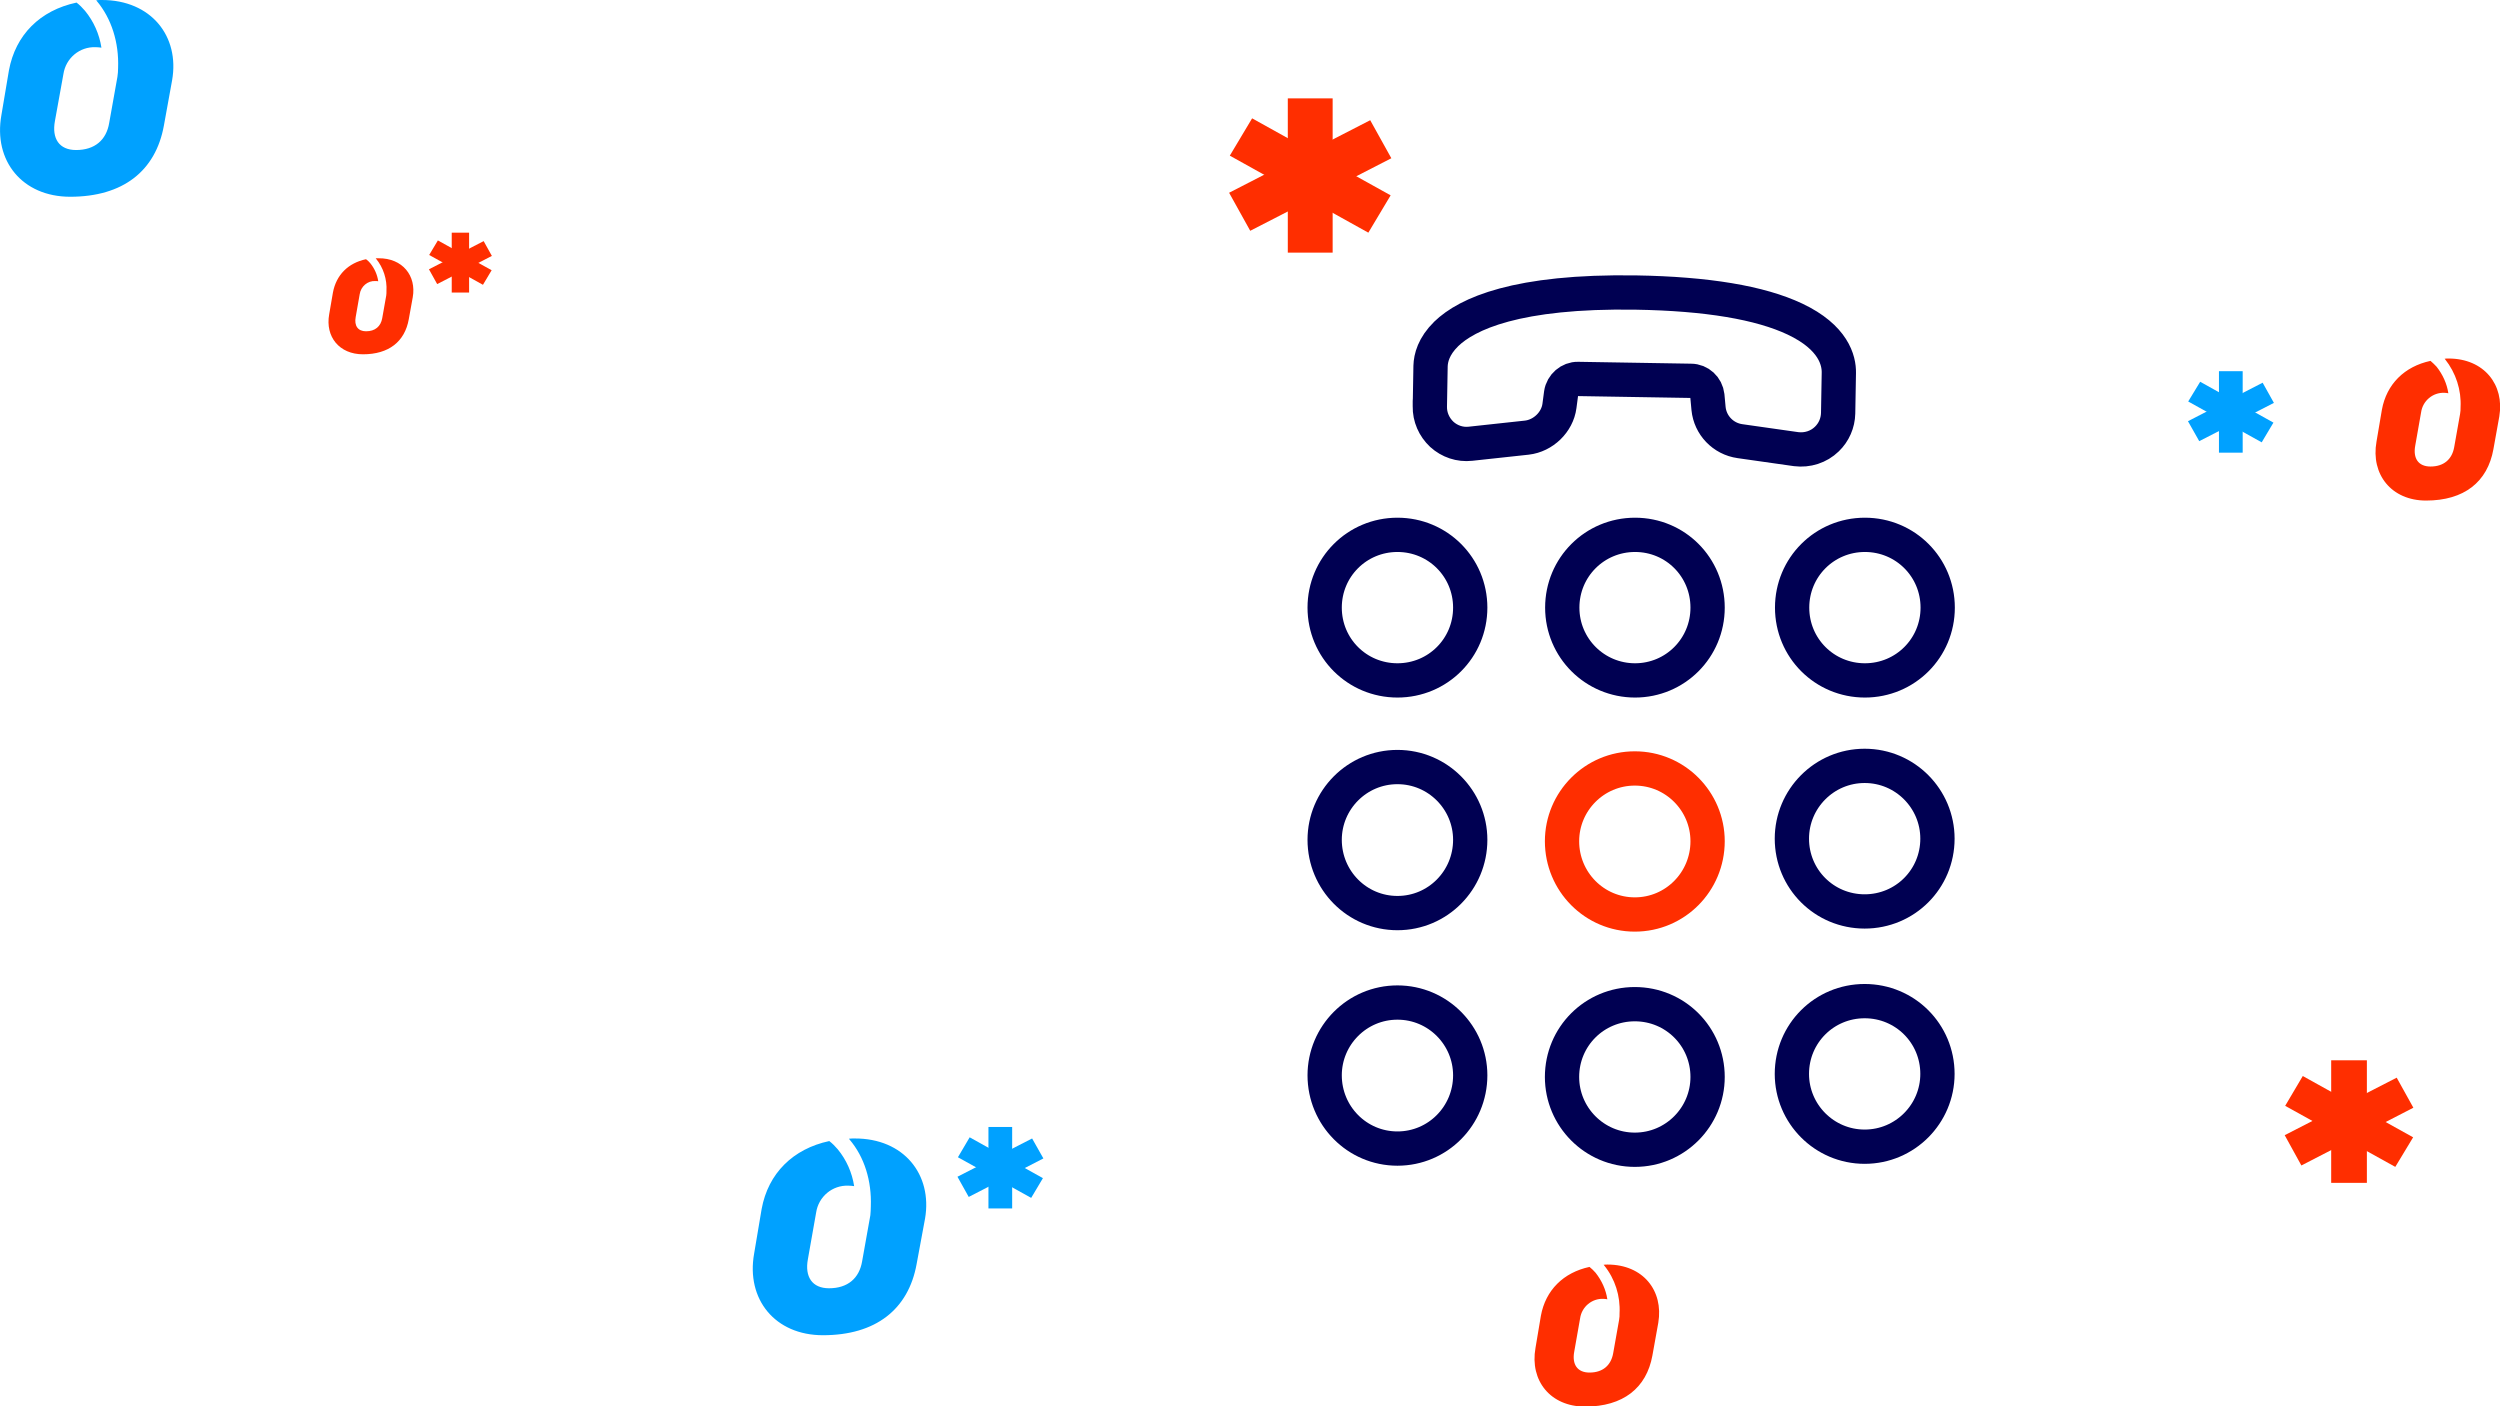 <?xml version="1.0" encoding="utf-8"?>
<!-- Generator: Adobe Illustrator 22.0.1, SVG Export Plug-In . SVG Version: 6.00 Build 0)  -->
<svg version="1.1" id="Layer_1" xmlns="http://www.w3.org/2000/svg" xmlns:xlink="http://www.w3.org/1999/xlink" x="0px" y="0px"
	 viewBox="0 0 1064.8 598.9" style="enable-background:new 0 0 1064.8 598.9;" xml:space="preserve">
<style type="text/css">
	.st0{fill:#00A1FF;}
	.st1{fill:#FF2E00;}
	.st2{fill:none;stroke:#000052;stroke-width:14.6;stroke-linecap:round;stroke-linejoin:round;}
	.st3{fill:none;stroke:#FF2E00;stroke-width:14.6;stroke-linecap:round;stroke-linejoin:round;}
	
		.st4{fill-rule:evenodd;clip-rule:evenodd;fill:none;stroke:#000052;stroke-width:14.6;stroke-linecap:round;stroke-linejoin:round;}
	.st5{fill:#FFFFFF;stroke:#000052;stroke-width:14.6;stroke-linecap:round;stroke-linejoin:round;}
	.st6{fill:none;stroke:#00A1FF;stroke-width:14.6;stroke-miterlimit:10;}
	.st7{fill:none;stroke:#00A1FF;stroke-width:14.6;stroke-linecap:round;stroke-miterlimit:10;}
</style>
<rect x="421" y="480" class="st0" width="10.1" height="34.7"/>
<polygon class="st0" points="408,492.9 439.2,510.2 444.2,501.8 413,484.4 "/>
<polygon class="st0" points="407.8,501.2 412.6,509.8 444.4,493.4 439.6,484.9 "/>
<rect x="945.1" y="158.1" class="st0" width="10.1" height="34.7"/>
<polygon class="st0" points="932,171 963.3,188.4 968.3,180 937.1,162.6 "/>
<polygon class="st0" points="931.9,179.4 936.7,187.9 968.5,171.6 963.7,163 "/>
<rect x="992.9" y="451.6" class="st1" width="15.2" height="52.2"/>
<polygon class="st1" points="973.3,471 1020.2,497 1027.8,484.4 980.8,458.3 "/>
<polygon class="st1" points="973.1,483.5 980.2,496.4 1027.9,471.8 1020.8,459 "/>
<rect x="548.5" y="41.9" class="st1" width="19.1" height="65.7"/>
<polygon class="st1" points="523.8,66.3 582.8,99.1 592.3,83.2 533.3,50.4 "/>
<polygon class="st1" points="523.5,82.1 532.5,98.3 592.6,67.4 583.6,51.2 "/>
<path class="st1" d="M684.7,538.6c-0.6,0-1.2,0-1.7,0.1l0.2,0.2c4.7,5.8,7,13.1,6.6,20.5l0,0c0,0.9,0,1.8-0.2,2.8l-2.5,14.1
	c-0.9,5.2-4.4,8.3-10.1,8.3c-5.2,0-7.5-3.5-6.5-8.9l2.5-14.2c0.7-4.9,5-8.5,9.9-8.3c0.6,0,1.2,0.1,1.7,0.2c-0.6-4.1-2.4-8-5-11.3
	c-0.8-0.9-1.7-1.8-2.6-2.5c-11.1,2.4-18.7,9.9-20.7,20.8l-2.3,13.7c-2.5,14,6.4,25,21.1,25c16.2,0,26.2-7.9,28.7-21.8l2.5-13.9
	C708.6,549.7,699.8,538.6,684.7,538.6"/>
<path class="st1" d="M1042.9,152.7c-0.6,0-1.2,0-1.7,0.1l0.2,0.2c4.6,5.8,7,13.1,6.6,20.5l0,0c0,0.9,0,1.8-0.2,2.8l-2.5,14.1
	c-0.9,5.2-4.4,8.3-10.1,8.3c-5.2,0-7.5-3.5-6.5-8.9l2.5-14.2c0.7-4.9,5-8.5,9.9-8.3c0.6,0,1.2,0.1,1.7,0.2c-0.6-4.1-2.4-8-5-11.3
	c-0.8-0.9-1.7-1.7-2.6-2.5c-11.1,2.4-18.7,9.9-20.7,20.8l-2.3,13.6c-2.5,14,6.4,25.1,21.1,25.1c16.2,0,26.2-7.9,28.7-21.9l2.5-13.9
	C1066.8,163.9,1058,152.7,1042.9,152.7"/>
<path class="st0" d="M364,484.9c-0.8,0-1.6,0-2.4,0.1l0.2,0.3c6.4,7.5,9.5,17.7,9.1,28.5l0,0c0,1.3-0.1,2.6-0.2,3.8l-3.5,19.6
	c-1.2,7.2-6.1,11.5-14.1,11.5c-7.2,0-10.4-4.9-9-12.4l3.5-19.8c1-6.8,6.9-11.8,13.8-11.5c0.8,0,1.6,0.1,2.4,0.2
	c-0.9-5.8-3.3-11.2-7-15.7c-1.1-1.3-2.3-2.5-3.6-3.5c-15.4,3.3-26,13.7-28.8,28.9l-3.2,19c-3.5,19.5,8.9,34.8,29.3,34.8
	c22.5,0,36.4-11,39.9-30.3L394,519C397.2,500.3,385,484.8,364,484.9"/>
<rect x="192.4" y="99.1" class="st1" width="7.4" height="25.5"/>
<polygon class="st1" points="182.8,108.6 205.7,121.3 209.4,115.1 186.5,102.4 "/>
<polygon class="st1" points="182.7,114.7 186.2,121 209.5,109 206,102.7 "/>
<path class="st1" d="M161.2,110c-0.4,0-0.8,0-1.2,0l0.1,0.1c3.2,3.9,4.8,8.9,4.5,13.9l0,0c0,0.6,0,1.3-0.1,1.9l-1.7,9.6
	c-0.6,3.5-3,5.6-6.9,5.6c-3.5,0-5.1-2.4-4.4-6.1l1.7-9.7c0.5-3.3,3.4-5.8,6.7-5.6c0.4,0,0.8,0,1.2,0.1c-0.4-2.8-1.6-5.5-3.4-7.7
	c-0.5-0.6-1.1-1.2-1.8-1.7c-7.6,1.6-12.7,6.7-14.1,14.2l-1.6,9.3c-1.7,9.5,4.3,17,14.4,17c11,0,17.8-5.4,19.5-14.9l1.7-9.4
	C177.4,117.5,171.5,109.9,161.2,110"/>
<path class="st0" d="M43.4,0c-0.8,0-1.6,0-2.4,0.1l0.2,0.3c6.3,7.5,9.5,17.7,9.1,28.5l0,0c0,1.3-0.1,2.6-0.3,3.9l-3.5,19.6
	c-1.2,7.2-6.1,11.5-14.1,11.5c-7.2,0-10.4-4.9-9-12.4L27,31.6c1-6.8,6.9-11.8,13.8-11.5c0.8,0,1.6,0.1,2.4,0.2
	c-0.9-5.8-3.3-11.2-7-15.7c-1.1-1.3-2.3-2.5-3.6-3.5C17.1,4.4,6.6,14.8,3.8,30L0.6,49c-3.5,19.5,8.9,34.8,29.3,34.8
	c22.5,0,36.4-11,39.9-30.3l3.5-19.3C76.6,15.5,64.4,0,43.4,0"/>
<path class="st2" d="M609,173.1l0.3-17.2c0.1-3.4,1.3-8.4,6.7-13.7c8.8-8.5,29.9-18.4,80.8-17.6c30.2,0.5,52.9,4.3,67.7,11.3
	c16.5,7.8,18.8,17.7,18.7,22.9l-0.3,17.2c-0.1,4.2-1.8,8.1-4.8,11c-3.5,3.4-8.3,4.9-13.1,4.3l-23.9-3.4c-7.2-1-12.7-6.8-13.4-13.9
	l-0.5-5.4c-0.4-3.6-3.4-6.4-7-6.4l-48.1-0.8c-3.5-0.1-6.7,2.7-7.2,6.2l-0.7,5.3c-0.9,6.9-6.9,12.7-13.9,13.5l-24,2.6
	c-4.5,0.5-8.9-1-12.2-4C610.8,181.9,608.9,177.6,609,173.1l0-2.3"/>
<path class="st2" d="M626.2,258.8c0,17.2-13.8,31-31,31c-17.2,0-31-13.8-31-31c0-17.2,13.8-31,31-31
	C612.4,227.8,626.2,241.6,626.2,258.8z"/>
<path class="st2" d="M727.3,458.7c0,17-13.8,31-31,31s-31-14-31-31c0-17.2,13.8-31,31-31S727.3,441.5,727.3,458.7z"/>
<path class="st3" d="M727.3,358.3c0,17.2-13.8,31.2-31,31.2s-31-14-31-31.2c0-17,13.8-31,31-31S727.3,341.3,727.3,358.3z"/>
<path class="st2" d="M665.4,258.8c0-17.2,13.8-31,31-31s30.9,13.8,30.9,31c0,17.2-13.8,31-30.9,31S665.4,276,665.4,258.8z"/>
<path class="st2" d="M825.2,457.4c0,17-13.8,31-31,31c-17.2,0-31-14-31-31c0-17.2,13.8-31,31-31
	C811.4,426.4,825.2,440.2,825.2,457.4z"/>
<path class="st2" d="M763.3,258.8c0-17.2,13.8-31,31-31c17.2,0,31,13.8,31,31c0,17.2-13.8,31-31,31
	C777.1,289.8,763.3,276,763.3,258.8z"/>
<path class="st2" d="M825.2,357.2c0,17.2-13.8,31-31,31c-17.2,0-31-13.8-31-31c0-17,13.8-31,31-31
	C811.4,326.2,825.2,340.2,825.2,357.2z"/>
<path class="st2" d="M626.2,357.7c0,17.2-13.8,31.2-31,31.2c-17.2,0-31-14-31-31.2c0-17,13.8-31,31-31
	C612.4,326.7,626.2,340.7,626.2,357.7z"/>
<path class="st2" d="M626.2,458c0,17.2-13.8,31.2-31,31.2c-17.2,0-31-14-31-31.2c0-17,13.8-31,31-31C612.4,427,626.2,441,626.2,458z
	"/>
</svg>
